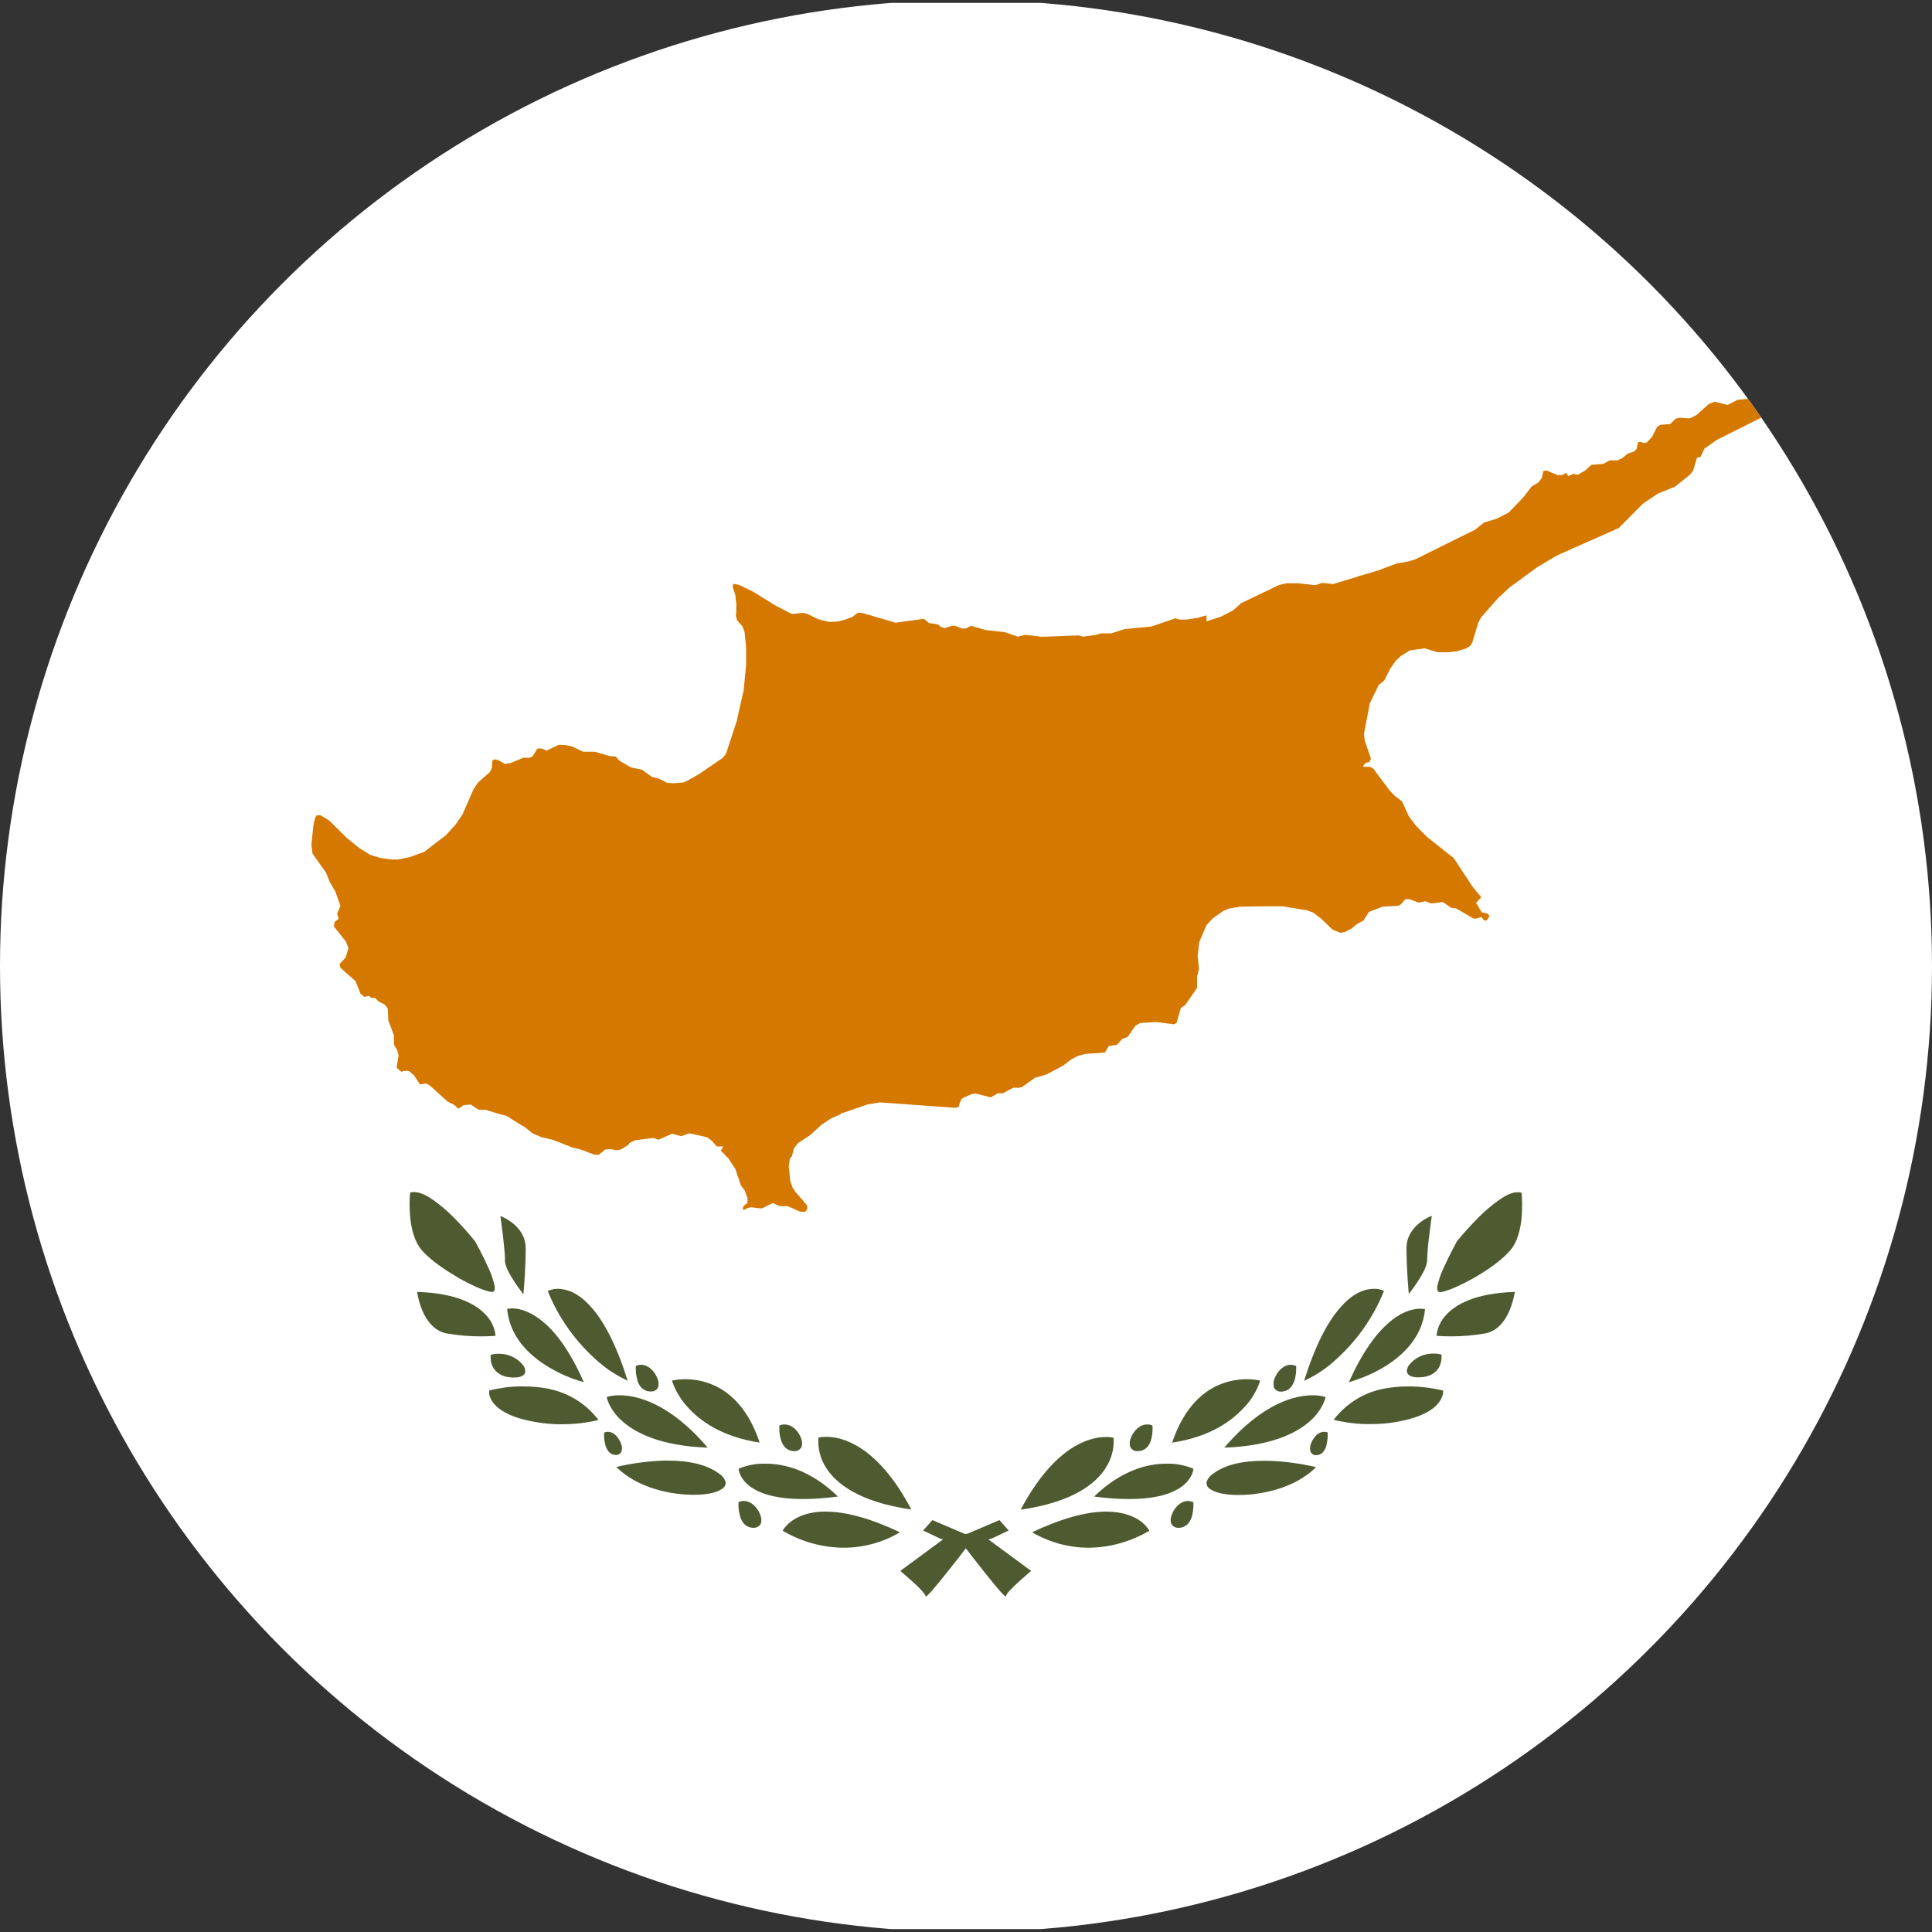 <?xml version="1.0" encoding="UTF-8"?><svg id="Laag_1" xmlns="http://www.w3.org/2000/svg" xmlns:xlink="http://www.w3.org/1999/xlink" viewBox="0 0 100 100"><rect x="0" y="0" width="100" height="100" fill="#333333" stroke="none"/><defs><style>.cls-1{fill:#4e5b31;}.cls-1,.cls-2,.cls-3,.cls-4,.cls-5,.cls-6{stroke-width:0px;}.cls-2{fill:#d61834;}.cls-3{fill:#d57800;}.cls-4{fill:none;}.cls-7{clip-path:url(#clippath-1);}.cls-5{fill:#397f46;}.cls-8{clip-path:url(#clippath);}.cls-6{fill:#fff;}</style><clipPath id="clippath"><circle class="cls-4" cx="50" cy="50" r="50"/></clipPath><clipPath id="clippath-1"><circle class="cls-4" cx="174.43" cy="50" r="50"/></clipPath></defs><g class="cls-8"><rect class="cls-6" x="-49.7" y=".15" width="199.39" height="99.7"/><path class="cls-1" d="M28.44,71.89c-.45-.09-.9-.13-1.35-.13h-.12c-.56,0-1.11.08-1.65.21h0c0,.06,0,.12,0,.17.02.14.08.28.16.4.19.29.64.69,1.69.95.62.15,1.25.23,1.89.23h0c.65,0,1.29-.07,1.92-.22h0c-.62-.82-1.52-1.39-2.53-1.6Z"/><path class="cls-1" d="M33.2,71.82c.13.14.31.21.5.2h0c.15.01.3-.07.36-.21.05-.16.03-.33-.04-.48-.13-.34-.45-.69-.84-.69h-.02c-.08,0-.17.03-.25.06-.01.22,0,.44.06.66.03.17.11.33.22.46Z"/><path class="cls-1" d="M23.67,66.11c.72.41,1.37.7,1.75.76.01,0,.03,0,.04,0h0s.05,0,.07-.01c.03-.02.05-.04.06-.07.03-.09.03-.19,0-.28-.07-.31-.18-.62-.32-.91-.28-.63-.64-1.28-.68-1.35h0c-.36-.45-.74-.87-1.14-1.27-.32-.32-.66-.61-1.03-.87-.4-.28-.7-.4-.98-.41-.07,0-.14,0-.21.03-.04.37-.04.75-.01,1.13.06.83.27,1.45.61,1.85.38.43,1.03.93,1.84,1.39Z"/><path class="cls-1" d="M26.45,67.73c-.07,0-.13,0-.2.02h0c.13,1.48,1.2,2.43,2.08,2.97.59.36,1.22.64,1.89.82-.68-1.53-1.44-2.63-2.27-3.25-.65-.49-1.18-.57-1.44-.57-.02,0-.04,0-.05,0Z"/><path class="cls-1" d="M25.4,70.12c-.02.2,0,.4.09.59.08.18.34.59,1.1.59h0c.29,0,.47-.06.56-.19.1-.16-.02-.37-.06-.43-.3-.39-.78-.62-1.28-.61h-.03c-.13,0-.25.02-.38.05h0Z"/><path class="cls-1" d="M26.13,65.2c0,.33.23.73.48,1.12.24.37.48.66.48.67h0s.12-1.2.12-2.38-1.26-1.65-1.31-1.67h0s.06.44.12.91c.04.37.12,1.04.12,1.36Z"/><path class="cls-1" d="M38.32,76.34c.13.27.33.49.58.65.59.4,1.48.6,2.65.6h0c.61,0,1.22-.05,1.82-.13h0,0c-1.45-1.41-2.83-1.7-3.73-1.7-.06,0-.13,0-.19,0-.42.01-.84.1-1.22.26.01.11.04.22.09.32Z"/><path class="cls-1" d="M40.62,74.9c.13.14.31.21.5.21h0c.15.01.3-.08.37-.22.05-.16.03-.33-.04-.48-.13-.34-.45-.68-.84-.68h-.02c-.08,0-.17.02-.25.05-.01.23,0,.45.06.67.04.17.11.32.22.45Z"/><path class="cls-1" d="M47.17,78.13h0s0,0,0,0c-1.79-3.4-3.66-3.76-4.39-3.76-.14,0-.28.01-.42.04h0c-.04.56.1,1.11.41,1.58.49.76,1.65,1.75,4.39,2.14Z"/><path class="cls-1" d="M39.32,74.67h0s0,0,0,0c-.93-2.8-2.76-3.26-3.76-3.28-.03,0-.06,0-.09,0s-.06,0-.08,0c-.21,0-.41.03-.61.07.17.51.45.98.82,1.38.6.67,1.73,1.53,3.73,1.83Z"/><path class="cls-1" d="M32.07,72.22h-.06c-.21,0-.41.03-.61.09h0c.03.13.08.27.14.39.17.33.39.62.67.86.65.58,1.93,1.28,4.42,1.37h0c-2.01-2.36-3.72-2.71-4.56-2.71Z"/><path class="cls-1" d="M25.65,69.14h0c-.04-.41-.22-.79-.51-1.09-.46-.5-1.45-1.12-3.55-1.18h0c.05.34.15.67.28.99.2.46.59,1.04,1.26,1.16.58.1,1.17.15,1.76.15h0c.45,0,.74-.03.75-.03Z"/><path class="cls-1" d="M37.21,76.27c-.59-.44-1.48-.67-2.63-.67-.08,0-.16,0-.23,0-.83.03-1.65.14-2.45.33h0,0c1.06,1.06,2.75,1.44,3.99,1.44h0s.09,0,.09,0c.67-.01,1.15-.12,1.41-.32.12-.07.18-.2.17-.34-.06-.18-.18-.34-.35-.44Z"/><path class="cls-1" d="M32.49,71.47h0s0,0,0,0c-.56-1.79-1.22-3.1-1.96-3.89-.64-.7-1.22-.85-1.6-.87h-.12c-.16,0-.31.05-.46.11.57,1.42,1.48,2.68,2.64,3.68.45.39.95.71,1.49.96h0Z"/><path class="cls-1" d="M42.71,78.24c-.89,0-1.44.27-1.75.5-.18.13-.34.3-.45.49h0c.95.56,2.03.87,3.14.88,1.03,0,2.05-.27,2.93-.8-1.5-.71-2.79-1.07-3.85-1.07h-.02Z"/><path class="cls-1" d="M38.5,77.69h-.02c-.09,0-.17.02-.25.06-.02.22,0,.45.06.67.04.17.11.32.22.45.13.14.31.21.5.21h0c.16,0,.3-.08.37-.22.05-.16.03-.33-.04-.48-.13-.34-.45-.69-.84-.69Z"/><path class="cls-1" d="M32.17,75.13c.04-.14.03-.28-.03-.42-.06-.16-.15-.3-.27-.42-.11-.11-.25-.18-.41-.18-.07,0-.13.02-.19.04h0c-.01.2,0,.39.05.58.02.15.09.28.18.4.1.12.24.18.39.18h0c.12,0,.24-.08.28-.19Z"/><path class="cls-1" d="M69.79,71.55c.66-.19,1.3-.46,1.89-.82.88-.54,1.95-1.49,2.08-2.97h0c-.07-.01-.13-.02-.2-.02-.02,0-.04,0-.05,0-.26,0-.8.07-1.44.57-.82.63-1.58,1.72-2.26,3.25Z"/><path class="cls-1" d="M66.3,72.03h0c.19,0,.37-.07.5-.21.11-.13.19-.29.23-.46.05-.22.07-.44.06-.66-.08-.03-.16-.05-.25-.06h-.02c-.4,0-.71.35-.84.69-.07.15-.08.32-.04.48.06.14.21.23.36.22Z"/><path class="cls-1" d="M72.92,70.67c-.04.06-.16.27-.06.43.08.13.27.19.56.19h0c.76,0,1.02-.41,1.1-.59.08-.19.11-.39.09-.59h0c-.12-.03-.25-.05-.38-.05h-.03c-.5-.01-.97.21-1.28.61Z"/><path class="cls-1" d="M72.91,66.99h0s.24-.3.48-.67c.25-.39.48-.79.48-1.12s.07-.99.12-1.36c.06-.47.11-.87.12-.91h0c-.05.02-1.31.49-1.31,1.67s.12,2.37.12,2.38h0Z"/><polygon class="cls-1" points="69.79 71.55 69.79 71.55 69.79 71.55 69.79 71.55"/><path class="cls-1" d="M56.63,77.46h0c.6.08,1.21.13,1.82.13h0c1.17,0,2.06-.2,2.65-.6.25-.16.45-.38.58-.65.05-.1.08-.21.09-.32-.39-.16-.8-.25-1.22-.26-.06,0-.12,0-.19,0-.91,0-2.28.3-3.73,1.7h0Z"/><path class="cls-1" d="M58.88,75.11h0c.19,0,.37-.07.5-.21.11-.13.19-.29.22-.45.05-.22.07-.44.05-.67-.08-.03-.16-.05-.25-.05h-.02c-.4,0-.71.34-.84.68-.07.15-.09.32-.04.48.07.14.21.23.37.22Z"/><path class="cls-1" d="M64.41,72.84c.37-.4.65-.87.82-1.38-.2-.04-.41-.07-.62-.07-.03,0-.05,0-.08,0s-.06,0-.09,0c-1.01.02-2.83.48-3.77,3.28h0c2-.3,3.13-1.16,3.73-1.83Z"/><path class="cls-1" d="M63.38,74.93h0c2.48-.09,3.77-.79,4.42-1.37.28-.24.5-.53.67-.86.06-.12.11-.25.14-.39h0c-.2-.06-.41-.09-.62-.09h-.06c-.84,0-2.54.35-4.56,2.71Z"/><path class="cls-1" d="M74.68,71.97c-.54-.13-1.1-.2-1.65-.21h-.12c-.45,0-.91.04-1.35.13-1.01.21-1.91.78-2.53,1.6h0s0,0,0,0c.63.15,1.27.23,1.91.22h0c.64,0,1.27-.07,1.89-.23,1.05-.26,1.5-.66,1.69-.95.08-.12.14-.26.17-.4,0-.05.01-.11,0-.17h0Z"/><path class="cls-1" d="M71.64,66.82c-.14-.07-.3-.11-.46-.11h-.12c-.38.01-.96.17-1.6.87-.74.79-1.4,2.1-1.96,3.89h0s0,0,0,0h0c.54-.25,1.05-.57,1.49-.96,1.16-1,2.07-2.26,2.64-3.68Z"/><path class="cls-1" d="M78.77,61.74c-.07-.02-.14-.03-.21-.03-.28,0-.58.13-.98.41-.37.26-.71.55-1.03.87-.4.4-.78.82-1.14,1.26h0c-.04.08-.4.73-.68,1.36-.14.29-.25.59-.32.91-.03.09-.03.19,0,.28.01.03.03.05.06.07.02,0,.04.01.07.01h0s.03,0,.04,0c.37-.06,1.03-.35,1.75-.76.8-.46,1.45-.95,1.83-1.39.35-.4.55-1.02.61-1.85.02-.38.02-.75-.01-1.13Z"/><path class="cls-1" d="M74.86,68.05c-.29.3-.46.68-.51,1.09h0s.3.03.75.03h0c.59,0,1.18-.05,1.76-.15.68-.12,1.06-.7,1.26-1.16.14-.32.23-.65.29-.99h0c-2.1.06-3.09.68-3.55,1.18Z"/><path class="cls-1" d="M57.22,75.99c.31-.46.46-1.02.42-1.57h0s0,0,0,0c-.14-.03-.28-.05-.42-.04-.73,0-2.59.37-4.39,3.76h0s0,0,0,0c2.74-.39,3.9-1.38,4.39-2.14Z"/><path class="cls-1" d="M68.73,74.15c-.06-.03-.13-.04-.19-.04-.15,0-.3.07-.41.18-.12.12-.21.26-.27.42-.06.13-.07.28-.03.42.05.12.16.19.28.19h0c.15,0,.29-.06.39-.18.09-.12.15-.25.17-.4.04-.19.06-.38.05-.58h0Z"/><path class="cls-1" d="M51.32,79.64l.89-.42-.48-.54-1.64.7-.1.02-.09-.02-1.64-.7-.48.54.89.42.14.04-2.21,1.63h0s.33.28.65.57c.14.13.33.3.45.44.05.06.1.12.15.18.03.04.05.09.07.14h0s.04-.02.06-.04l.02-.02c.09-.08.17-.17.25-.26.21-.24.49-.59.74-.9.49-.61.9-1.14.97-1.24l.03-.04.03.04c.08.1.48.63.97,1.24.25.31.53.66.74.9.08.09.16.18.25.26l.02.02s.03.03.05.04h0s.05-.09.07-.14c.04-.06.09-.12.15-.18.13-.14.31-.31.45-.44.32-.29.65-.57.65-.57h0s-2.21-1.63-2.21-1.63l.14-.04Z"/><path class="cls-1" d="M59.04,78.74c-.31-.23-.86-.49-1.75-.5h-.02c-1.06,0-2.35.36-3.85,1.07.89.52,1.9.8,2.93.8,1.11-.01,2.19-.32,3.14-.88h0c-.11-.19-.27-.36-.45-.49Z"/><path class="cls-1" d="M61.52,77.69h-.02c-.4,0-.71.34-.84.69-.07.15-.09.32-.04.48.07.14.21.22.37.22h0c.19,0,.37-.07.5-.21.11-.13.19-.29.22-.45.05-.22.07-.44.06-.67-.08-.03-.16-.05-.25-.06Z"/><path class="cls-1" d="M65.65,75.61c-.08,0-.15,0-.23,0-1.16,0-2.04.22-2.63.67-.16.1-.29.26-.34.44-.01.14.05.27.17.34.27.2.74.31,1.41.32h.1s0,0,0,0c1.23,0,2.93-.38,3.99-1.44h0s0,0,0,0c-.8-.19-1.62-.3-2.45-.33Z"/><polygon class="cls-3" points="93.74 19.05 93.74 19.06 93.75 19.06 93.74 19.05"/><path class="cls-3" d="M93.74,19.06l-.37.15-.15.06-.45-.03-.42.2-.75.51-.03.02-.28.07-.26-.11-.15.07-.05.3-.14.22-.17.12-.6.06-.5.26-.66-.17-.31.12-.65.58-.33.16h-.12s-.44-.03-.44-.03l-.19.06-.27.27-.52.04-.16.11-.26.51-.27.29-.16.03-.17-.06-.13.02-.06.33-.12.14-.35.12-.28.23-.25.12h-.33s-.08,0-.08,0l-.33.18-.61.05-.26.24-.06.05-.12.07-.2.12-.05.03-.24-.04-.27.11-.11-.17-.19.12h-.25s-.32-.13-.32-.13l-.24-.11-.18.03-.06.31v.03s-.19.25-.19.25l-.35.21-.05.06-.39.51-.75.78-.63.32-.65.2-.46.37-1.2.59-1.89.94-.39.12-.56.09-.99.37-.87.26h-.05s-.17.07-.17.07l-1.23.37-.57-.06-.34.12-.88-.1h-.62s-.39.09-.39.09l-.73.35-1.23.59-.41.37-.64.33-.74.24v-.31h0s-.26.07-.26.07l-.19.06-.6.09h-.34l-.21-.06h-.03s-1.23.42-1.23.42l-1.38.13-.69.22h-.51s-.32.09-.32.09l-.63.08-.23-.06h-.05s-1.85.07-1.85.07l-.85-.1-.4.09-.68-.23-.99-.11-.23-.07-.52-.15-.24.13-.18.02-.42-.15h-.15s-.35.12-.35.12l-.2-.05-.19-.15-.44-.06-.26-.22-1.48.2-.4-.12-1.35-.39h-.21s-.27.21-.27.21l-.4.15-.35.09-.47.02-.55-.14-.57-.28-.21-.05-.47.05h-.14s-.86-.45-.86-.45l-1.11-.69-.75-.36-.28-.05-.04.14.14.44.05.44v.4s-.02.25-.02.25l.07.23.27.3.11.3.08.83v.85l-.13,1.35-.05.21-.16.7-.14.64-.56,1.71-.16.21-.38.26-.85.58-.63.36-.2.08-.51.04-.32-.02-.4-.21-.39-.1-.51-.37-.57-.12-.62-.36-.16-.2-.34-.03-.47-.14h0l-.17-.05-.12-.03h-.6s-.56-.27-.56-.27l-.3-.07-.4-.02-.42.2-.21.1-.27-.11h-.2s-.22.35-.22.35l-.03.05-.15.08h-.19s-.15,0-.15,0l-.16.07-.22.09-.19.08-.09.04h0s-.06,0-.06,0l-.1.02-.13.02-.22-.13-.12-.07-.2-.04-.11.08-.02.36-.1.22-.31.27-.31.28-.22.32-.58,1.32-.36.53-.12.13-.38.42-.34.26-.78.6-.74.27-.63.13h-.31s-.59-.08-.59-.08l-.52-.16-.58-.36-.63-.51-.91-.9-.13-.08-.03-.02-.29-.18h-.21s-.08.14-.08.14l-.05.2-.04.18-.1,1v.06s.06.41.06.41l.69.97.21.52.04.06.14.24.11.18v.02s.25.71.25.71l-.17.4.08.27-.21.16-.04.23.62.78.14.35-.15.48-.24.26-.07.07.04.2.29.26.49.43.26.65.2.17.23-.05.13.1h.19s.19.19.19.19l.12.06.2.1.15.2.03.62.29.77v.42s0,.06,0,.06l.18.31.06.24-.1.64.23.21.25-.05.16.02.26.22.31.47.3-.05.19.09.93.84.21.11h.01s.15.08.15.08l.19.19.29-.19h.03s.32-.03.32-.03l.14.09.27.18h.35s.76.23.76.23l.34.09.67.42.29.17.17.14.23.18.45.19.38.09.21.05.16.06h0s0,0,0,0h0s.83.33.83.33l.45.11.42.16.3.11h.22s.32-.27.32-.27l.31-.02.25.06.25-.04.39-.24.08-.11.28-.13.94-.12.27.09.7-.31.47.13.42-.15.91.2.24.17.27.31h.04s.3,0,.3,0l-.13.21.4.42.36.55.02.07.26.77.2.27.14.38v.25s-.2.16-.2.16l-.04.09v.03s.03.1.03.1l.08-.04.15-.08.18-.03.33.04.21.02.34-.17.23-.11.36.16h.4s.17.07.17.07l.47.21.24.02.09-.06.06-.14-.03-.16-.18-.21-.4-.46-.16-.24-.12-.35-.04-.44-.03-.3.05-.39.11-.14.08-.31h0l.02-.08.22-.29.59-.38.63-.57.5-.33.51-.22v-.07s.07.02.07.02l1.31-.45h.02s.59-.1.59-.1l3.93.28.15-.04h0s.13-.37.13-.37l.07-.07.05-.04.43-.19.2-.03.56.14.23.06.37-.21h.26s.54-.29.54-.29h.33s.13-.04.13-.04l.65-.47.62-.18.16-.09.06-.03.64-.34.41-.32.35-.18.38-.1,1.01-.07.2-.34.43-.06.26-.3.3-.12.21-.31.18-.26.25-.14.81-.05.95.12.12-.08.22-.77.23-.15.61-.89v-.32s0-.27,0-.27l.1-.38-.07-.69.08-.7.38-.89.34-.36.53-.37.27-.12.39-.07h.06s.1-.03.1-.03l1.33-.02s.49,0,.49,0h.44s1.12.19,1.12.19h.08s.38.14.38.14l.44.34.46.45.09.08.3.13.09.04.25-.04.35-.18.26-.22.36-.2h0s.2-.32.2-.32h0s0,0,0,0h0s0,0,0,0l.08-.12.7-.27.82-.05.09-.05.05-.03.22-.26h.2s.49.18.49.18l.35-.07.28.11.22-.02.4-.05.44.3.25.03.89.52h.05s.03.01.03.01h.05s.11-.03.11-.03l.16-.05h.02s.02.02.02.02l.1.14.14.02.16-.22-.07-.1-.02-.04-.32-.07-.29-.49.27-.29-.43-.52-.07-.09-.02-.04-.15-.23-.75-1.14-.98-.78-.34-.27h0s-.12-.1-.12-.1l-.52-.53-.37-.49-.05-.11-.08-.17-.22-.49-.39-.3-.32-.34v-.02s-.67-.89-.67-.89l-.11-.15-.16-.09h-.33s-.03-.03-.03-.03l-.02-.02h.01s.16-.16.16-.16l.17-.04.08-.17-.33-.96v-.03s-.03-.31-.03-.31l.27-1.4.03-.17.46-.94.29-.24.31-.61.27-.39.26-.25.04-.03.46-.28.39-.05.37-.05.65.2h.61s.12-.02.12-.02l.28-.03.46-.14.22-.13.11-.17.24-.79.08-.25.14-.27.84-.96.63-.59,1.42-1.04.7-.42.36-.21,3.18-1.41.83-.84.43-.43.76-.51.89-.36.76-.61.17-.21.21-.68.18-.04.16-.34.04-.09.63-.44.07-.04,2.43-1.22.35.05.19-.28.71-.12.13-.02.18-.09.15-.25v-.05l.02-.68.15-.18.08-.45.08-.1.08-.11.2-.14-.03-.08Z"/></g><g class="cls-7"><rect class="cls-2" x="76.04" y="-.19" width="196.78" height="33.46"/><rect class="cls-6" x="76.04" y="33.27" width="196.78" height="33.46"/><rect class="cls-5" x="76.04" y="66.73" width="196.78" height="33.46"/></g></svg>